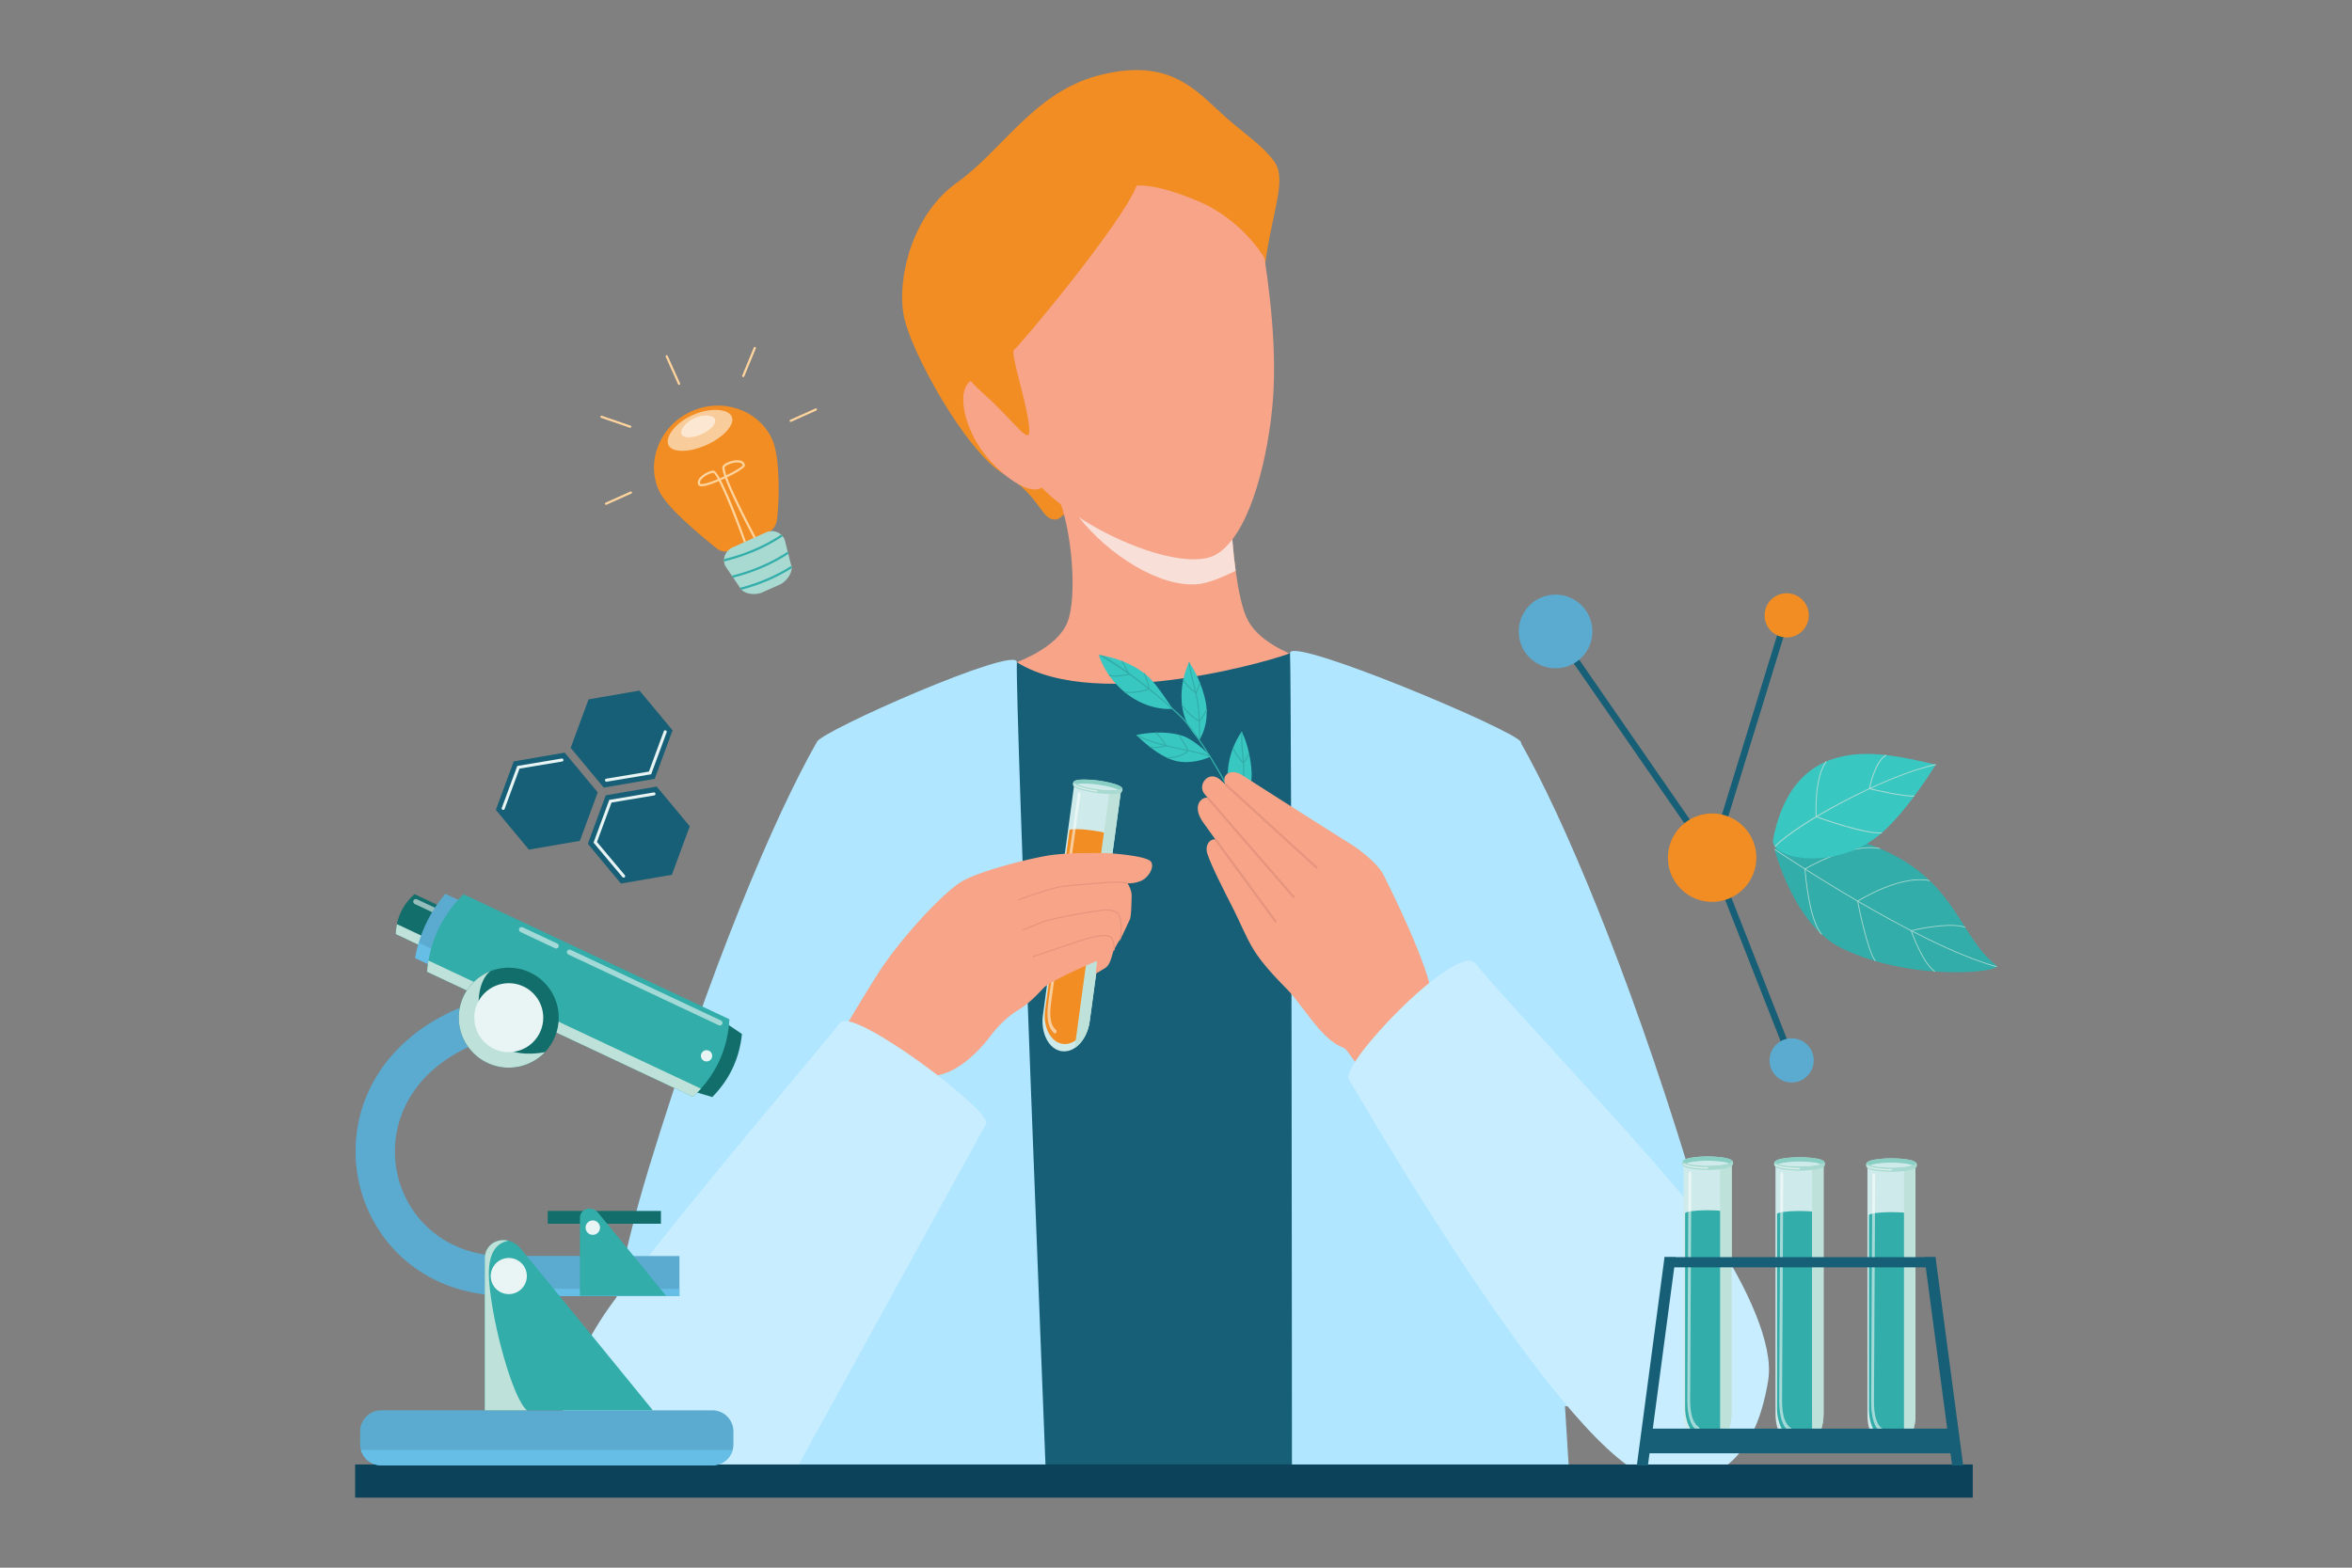 <?xml version="1.0" encoding="utf-8"?>
<svg xmlns="http://www.w3.org/2000/svg" viewBox="0 0 3300 2200">
  <rect x="0" y="0" width="3300" height="2200" fill="#808080" stroke="none"/>
  <defs>
    <style>.cls-2{fill:#f28d23}.cls-3{fill:#f7a489}.cls-19,.cls-8{mix-blend-mode:multiply}.cls-5{fill:#b0e6ff}.cls-6{fill:#175f76}.cls-7{fill:#cfeaea}.cls-8{fill:#bee2d9}.cls-12,.cls-9{fill:#fff}.cls-10{fill:#a8dad2}.cls-11{fill:#8acfc4}.cls-12{opacity:.55}.cls-13{fill:#39c7c2}.cls-14{fill:#32ada9}.cls-15{fill:#e5957e}.cls-16{fill:#c7edff}.cls-18{fill:#5babd0}.cls-19{fill:#66bee7}.cls-20{fill:#126e6b}.cls-21{fill:#e8f5f4}.cls-22{fill:#ffd49d}</style>
  </defs>
  <g style="isolation:isolate">
    <g data-name="Layer 1" id="Layer_1">
      <path class="cls-2" d="M1775.3 369.34c9.33-72.3 31.29-117.35 12.26-143.1s-43.7-38.62-81.24-74-76.32-69.75-165.83-46.15-134.55 105.13-197.84 150.19-83.65 134.09-75.09 184.51S1355 634 1408.89 665.57s51.82 69 75.37 62.72 291.04-358.95 291.04-358.95Z"/>
      <path class="cls-3" d="M1623.45 1052c-164.45 11.4-278.17-97.19-234.74-109.6s94.1-34.12 108.59-68.25 7.54-132-14.43-181.5c-15.32-34.56 105.11-35.4 183-28 37.48 3.53 65.09 9 63.07 13.46-4.12 9.25-2.42 70.37 4.75 122.89 3.6 26.34 8.59 50.51 14.92 64.91 23.27 53 117.9 68 142.72 82.46s-103.45 92.26-267.88 103.63Z"/>
      <path d="M1733.68 801c-19.92 9.93-38.32 17.13-51.88 18.65-53.76 5.95-126.89-41.39-167.9-93.57l152-61.43c37.48 3.53 65.09 9 63.07 13.46-4.16 9.21-2.46 70.33 4.71 122.89Z" style="mix-blend-mode:multiply;fill:#f8dfd7"/>
      <path class="cls-3" d="M1770.68 338.88c10.58 66.92 22.53 156.62 14 237.08S1750.3 754 1705.25 778.71s-178.08-27.89-243.52-94.4-142.68-237.08-119.08-332.56S1502.49 196.2 1585.1 196.2s175.38 78.12 185.58 142.68Z"/>
      <path class="cls-3" d="M1383.42 529.83c-46.94-4.26-34.33 56.86-11.8 93.33s69.73 74 90.11 61.15-31.11-150.19-78.31-154.48Z"/>
      <path class="cls-2" d="M1594.75 260.57c-19.31 51.49-165.2 226.11-171.64 230s14.83 64 20.29 103.67-15.79.45-64-42.25c-73.58-65.19-99-177.7-58.21-239.92S1502.49 168.31 1584 163s181.3 100.44 184.52 141.6 5.75 57.87 5.75 57.87-29.89-53.52-93.72-80.4c-61.13-25.79-85.8-21.5-85.8-21.5Z"/>
      <path class="cls-5" d="M1146.19 1041.16c-59.46 103.93-150.47 319-235.27 596.19S844.73 2066 844.73 2066h244.07l103.41-594.12ZM2133.12 1041.16c59.47 103.93 150.47 319 235.27 596.19s42.75 351.18 42.75 351.18l-220.44-15.59-103.6-501Z"/>
      <path class="cls-6" d="M1426.73 929.35c115.57 72.4 373.69-7.31 383.3-12.77s115.58 27.57 115.58 33.77 26.2 1115.65 26.2 1115.65h-575.52S1309 977 1314.73 970.83s103.51-46.83 112-41.48Z"/>
      <path class="cls-5" d="M1426.73 929.35C1424.37 990 1467.3 2066 1467.3 2066h-388.84s62.56-1009.86 67.73-1024.85 281.51-136.73 280.54-111.8Z"/>
      <path class="cls-7" d="m1572.93 1108.72-44 324.51c-2.28 16.77-10.56 30.62-21.09 37.49a26.25 26.25 0 0 1-18 4.48c-18.12-2.46-30-25.24-26.5-50.88l44-324.51q30.14-6.57 57.76 5.16 3.9 1.7 7.83 3.75Z"/>
      <path class="cls-2" d="M1531.84 1165.25c-17-2.3-31-2.36-31.27-.12l-34.23 252.22c-3.26 24 7.85 45.32 24.81 47.62 17 2.31 33.35-15.28 36.61-39.29l34.24-252.21c.31-2.24-13.2-5.92-30.16-8.22Z"/>
      <path class="cls-8" d="m1572.93 1108.72-44 324.51c-2.28 16.77-10.56 30.62-21.09 37.49l48.62-358.14 8.14-1c2.59 1.09 5.72-4.23 8.33-2.86Z"/>
      <path class="cls-9" d="M1572.41 1107.41c-2.73-3.15-15.65-7-31.48-9.13s-29.31-1.9-32.77.4a1.71 1.71 0 0 0-.86 1.13c-.44 3.31 13.88 8 32 10.45s33.17 1.77 33.62-1.54a1.66 1.66 0 0 0-.51-1.31Zm-31.85-6.36c14.16 1.93 24.22 4.93 28.45 7.12-6.64 1.07-17.38.91-29.32-.72s-22.34-4.32-28.46-7.12c4.66-.98 15.15-1.2 29.33.72Z"/>
      <path class="cls-10" d="M1511.24 1100.21c4.66-1 15.16-1.2 29.33.72s24.23 4.93 28.46 7.12c-4.64 1-15.16 1.21-29.38-.72s-24.31-4.95-28.51-7.14Zm63.38 6.12c-.87-2-3.56-3.86-10.09-6a157.12 157.12 0 0 0-46.9-6.37c-6.86.32-10 1.4-11.32 3.09a4.54 4.54 0 0 0-1 2.37c-.42 3 1.17 5.52 10.37 8.53a156.92 156.92 0 0 0 46.91 6.36c9.66-.44 11.86-2.41 12.27-5.45a4.59 4.59 0 0 0-.24-2.53Z"/>
      <path class="cls-11" d="M1574.61 1106.45a10 10 0 0 1-2.2 1 26.48 26.48 0 0 1-3.4.76c-4.23-2.19-14.29-5.19-28.45-7.12s-24.67-1.7-29.33-.72a25.72 25.72 0 0 1-3.07-1.65 9.58 9.58 0 0 1-1.86-1.5c1.36-1.69 4.46-2.77 11.31-3.09a157.24 157.24 0 0 1 46.91 6.37c6.48 2.09 9.22 3.95 10.09 5.95Z"/>
      <path class="cls-12" d="M1480 1450.28a1.41 1.41 0 0 1-.74-.33c-12.88-10.38-9.45-35.57-8.32-43.85v-.36c1-7.73 40.84-288.66 41.24-291.5.22-1.53 1.26-2.64 2.34-2.49 1.09.16 1.79 1.53 1.57 3.07-.4 2.84-40.18 283.75-41.23 291.45v.37c-1.11 8.15-4 29.8 6.63 38.41a3.32 3.32 0 0 1 .54 3.79 2.08 2.08 0 0 1-2.03 1.44ZM1536.82 1110.91c-8.37-1.13-26.14-4.91-29.85-9.11a1.16 1.16 0 0 1 0-1.3c.25-.41.67-.5.94-.19 3.6 4.08 24.17 8.37 31.55 9 .35.05.59.49.54 1s-.4.9-.77.87c-.69-.05-1.49-.18-2.41-.27Z"/>
      <path class="cls-13" d="M1645.17 994.64s-.47.06-1.34.13c-6.1.48-32.25 1.09-60.56-19.37-32.35-23.4-41.54-56.27-41.54-56.27 2.43.38 4.8.79 7.12 1.25 33.6 6.64 55.75 22 66.17 33.17 9.49 10.16 23.64 31.21 28.46 38.52ZM1683.9 1036.44c-.48.84-.78 1.28-.78 1.28s-.28-.21-.79-.63c-3.83-3.2-20.58-18.71-23.93-48.13a113.07 113.07 0 0 1 9.33-58.1c.38-.81.6-1.23.6-1.23.35.46.71.93 1 1.42 12.73 17.73 20.54 43.77 22.46 54.66 4.72 26.62-4.97 45.74-7.89 50.73ZM1698.74 1061.66l-1 .47c-4.93 2.26-27.26 11.47-49.91 5.2-21.74-6-44.95-27.59-51.52-34-1.18-1.16-1.82-1.82-1.82-1.82.08 0 .48-.12 1.16-.26 6.23-1.35 36-7.1 62.6 1.1 16.49 5.08 34.53 23.1 39.28 28.06.8.79 1.21 1.25 1.21 1.25Z"/>
      <path class="cls-14" d="m1767.36 1226.07-1.77.17c-4.06-42.06-29-94.47-49.28-131-22.71-41-48.39-77.67-59.16-88.1-3.72-3.61-8.22-7.77-13.32-12.35-11.47-10.26-26-22.55-41.93-34.93a598.42 598.42 0 0 0-60.17-40.71c2.43.38 4.8.79 7.12 1.25 34.27 21.06 70.69 50.38 94.63 71.69 5.77 5.13 10.79 9.8 14.9 13.77 10.87 10.52 36.71 47.35 59.5 88.51 20.32 36.68 45.4 89.33 49.48 131.7Z"/>
      <path class="cls-14" d="M1683.9 1036.44c-.48.84-.78 1.28-.78 1.28s-.28-.21-.79-.63c0-45-3.34-57.7-7.57-73.76a310 310 0 0 1-7-32.47l-.18-1.1.78-.13.79-.13c.08.52.16 1 .25 1.55a302.76 302.76 0 0 0 6.93 31.87c4.2 16.08 7.55 28.85 7.57 73.52ZM1698.74 1061.66l-1 .47c-9.78-3.62-22.61-6.33-36.17-9.21-21.26-4.49-45.26-9.58-65.26-19.61l-2.19-1.12.37-.7.36-.69c.27.15.54.28.8.43 20.07 10.39 44.57 15.59 66.22 20.17 13.3 2.81 25.86 5.47 35.66 9 .8.8 1.21 1.26 1.21 1.26ZM1582.34 947.53c1.24-.23 2-.4 2.17-.43l1-.23-10.51-19.53-1.39.75 9.52 17.67c-4.13.81-19.68 3.62-26.76 1.1l-.53 1.49c7.01 2.49 21.07.21 26.5-.82ZM1599.89 971.15c6.49-1.24 11.66-3 12.45-4 1.86-2.37-5.27-20.66-6.36-22.73l-1.4.74c2.19 4.16 7.24 19.36 6.49 21-1.23 1.28-21.51 6.85-33.33 4l-.37 1.54c6.31 1.59 15.25.82 22.52-.55Z"/>
      <path class="cls-14" d="m1678.17 973.64.43-.79a63.89 63.89 0 0 0 5.62-14.88l-1.55-.33a61.28 61.28 0 0 1-5 13.64c-2.78-2.1-12.67-9.94-16.82-17.75l-1.4.74c5 9.42 17.5 18.46 18 18.85ZM1682.9 1013.1l.41-.53c.36-.46 8.85-11.38 10.43-16.47l-1.51-.47c-1.3 4.2-8 13.13-9.75 15.42-2.91-1.71-16-9.87-23.4-22.49l-1.36.8c8.54 14.58 24.43 23.33 24.59 23.42Z"/>
      <path class="cls-13" d="M1740 1134.75c-.62.75-1 1.13-1 1.13s-.24-.25-.68-.75c-3.25-3.78-17.23-21.83-15.7-51.41a113.06 113.06 0 0 1 18.73-55.77c.51-.74.8-1.12.8-1.12.27.52.54 1 .79 1.57 9.65 19.59 13.08 46.55 13.19 57.61.27 26.99-12.43 44.3-16.13 48.74Z"/>
      <path class="cls-14" d="M1740 1134.75c-.62.75-1 1.13-1 1.13s-.24-.25-.68-.75c7.39-44.38 6.18-57.46 4.64-74a310.08 310.08 0 0 1-1.61-33.18v-1.12h1.65v1.56a303.32 303.32 0 0 0 1.6 32.58c1.5 16.58 2.7 29.71-4.6 73.78Z"/>
      <path class="cls-14" d="m1744.65 1071.86.55-.71a62.68 62.68 0 0 0 8-13.76l-1.47-.57a61.25 61.25 0 0 1-7.22 12.63c-2.39-2.54-10.86-11.89-13.67-20.28l-1.5.5c3.38 10.11 14.23 21.09 14.69 21.55ZM1742.84 1111.56l.49-.45c.44-.4 10.6-9.77 13-14.54l-1.41-.71c-2 3.93-10 11.64-12.15 13.61-2.59-2.16-14.17-12.36-19.39-26l-1.47.57c6 15.78 20.27 27 20.41 27.14ZM1627.21 1049.24a68.36 68.36 0 0 0 9.07-2.12l.94-.3-.5-.85c-.32-.53-7.73-13.1-15.24-18.5l-.93 1.28c6.14 4.42 12.44 14.19 14.28 17.15-3.4 1-14.87 3.9-21.35 1.41l-.57 1.48c4.02 1.54 9.6 1.21 14.3.45ZM1646.3 1063.51c10.78-1.74 17.86-5.66 20.11-8.23a3 3 0 0 0 .95-2.18c-.25-2.74-10.63-19.15-12.7-22.41l-1.34.84c4.73 7.43 12.3 19.9 12.46 21.72 0 .11-.09.45-.56 1-2.82 3.22-13.22 8-27.5 8.53l.06 1.58a69.72 69.72 0 0 0 8.52-.85Z"/>
      <path class="cls-5" d="M1810 916.58c2.36 60.66 2.68 1149.43 2.68 1149.43h388.85s-62.53-1009.86-67.71-1024.85S1809.06 891.65 1810 916.58Z"/>
      <path class="cls-3" d="M1131.56 1529.24c29.94-44.45 69.79-115.56 101.26-164.44s90.85-112.48 116.61-127.74 100.7-34.06 128-37.43 75-2.66 82.75-2 50.33 4.05 55 12-3.92 21.71-13.61 26.23a43.3 43.3 0 0 1-19.63 3.7s6 8.52 5.83 18.07-.63 29.07-2.54 32.8-11.56 25.33-13.71 28.12c-3.53 4.59-4.81 7.85-7.76 12.92-4.14 7.13-4.37 21.59-13.42 27.19s-13 7.73-13 7.73l2-18s-64.82 27.13-75.33 38.25-20.25 21.46-34.8 30.39-27.83 21.29-39.89 37.26-40 47.65-72.18 54.37c-9.54 2-67.09 91.52-67.09 91.52s-130.3-53.41-118.49-70.94Z"/>
      <path class="cls-15" d="M1582.37 1240.16a.76.76 0 0 1-.61.08c-.1 0-10.44-2.84-32.2-.71-6.57.65-13.67 1.17-21.19 1.73-17.76 1.32-36.13 2.69-48.46 5.72-17.34 4.26-50.21 16.43-50.54 16.55a.79.79 0 0 1-.55-1.48c.33-.12 33.28-12.32 50.71-16.6 12.46-3.06 30.9-4.43 48.72-5.76 7.51-.56 14.61-1.09 21.15-1.73 22.11-2.17 32.36.64 32.79.76a.79.79 0 0 1 .18 1.44ZM1572 1319.15a.83.83 0 0 1-.56.09.78.78 0 0 1-.62-.92c3.23-16.35.81-33.3-3.35-36.44-3.79-2.86-12-5.28-21.16-3.81l-1.89.29c-46.55 7.31-66 11.67-74.14 14.05-12.28 3.59-34.38 13.42-34.61 13.51a.78.78 0 1 1-.64-1.43c.23-.1 22.43-10 34.81-13.59 8.17-2.39 27.7-6.78 74.34-14.09l1.88-.3c9.58-1.54 18.31 1 22.36 4.11 4.61 3.48 7.34 20.84 3.95 38a.83.83 0 0 1-.37.53Z"/>
      <path class="cls-15" d="M1563.69 1333.61a.86.86 0 0 1-.43.11.79.79 0 0 1-.75-.82c0-.11.36-10.25-3.16-15.71-3.76-5.81-18.49-3-29.24-.45-9 2.18-34.53 10.86-55 17.83-11 3.75-20.53 7-25.46 8.53a.79.79 0 0 1-1-.52.8.8 0 0 1 .52-1c4.92-1.53 14.42-4.77 25.42-8.51 20.53-7 46.07-15.68 55.16-17.87 12.17-2.93 26.68-5.46 30.93 1.13 3.8 5.88 3.43 16.18 3.41 16.62a.78.78 0 0 1-.4.66Z"/>
      <path class="cls-3" d="M2006.5 1383.8c11.57 30.56 64.92 89.28 73.51 97.48s-113 110.21-122 95.59-62.48-98.58-71.71-106 120.2-87.07 120.2-87.07Z"/>
      <path class="cls-3" d="M2009 1399.74c-1.32-39-60.7-158.08-68.39-172.91s-32-34.14-46.33-42.87-135.91-86-152.12-96.56-36.83 1.79-14.75 24.6 115.28 111.26 117.6 119.14-52 61.1-57.69 54.63-73.5-97.45-78.17-105.07-20.25.62-15.25 17 25.79 56.88 35.9 76.6 18.27 41 29.55 59.1 28 36.16 47.3 55.73 44.86 64.85 71.84 78.24 46.09 12.38 81.89-10.36 49.39-34.62 48.62-57.27Z"/>
      <path class="cls-3" d="M1854.23 1223.83c-16.1-14.53-136.11-124.95-143.37-130.57-15.66-12.11-31 8.12-21.11 20.67 9.35 11.82 125.24 149.93 132.84 151.66s45.93-28.86 31.64-41.76Z"/>
      <path class="cls-3" d="M1827.82 1266.34c-16.5-20.93-125.58-144.95-133.47-146.77s-22.75 10.78-6.64 34 100.47 137.87 102.6 140.52c8.69 10.85 41.44-22.76 37.51-27.75Z"/>
      <path class="cls-15" d="M1782.18 1072.31h3.01v174.26h-3.01z" transform="rotate(-47.6 1783.784 1159.466)"/>
      <path class="cls-15" d="M1753.56 1096.93h3.01v185.46h-3.01z" transform="rotate(-40.9 1754.964 1189.628)"/>
      <path class="cls-15" d="M1746.24 1164.02h3.01v144.01h-3.01z" transform="rotate(-36.25 1747.549 1235.964)"/>
      <path class="cls-16" d="M1383.68 1577.09c-9.65 17.22-259 471-262.88 478.06H784.46c-3-55.28 6.18-137.72 83-237.77 120.29-156.71 275.41-336.59 311.59-382.45 17.67-22.43 214.34 124.82 204.63 142.16ZM2070.26 1352.26c29.13 38.46 285.9 308.1 333.21 380.63s85.51 153.68 77.44 203.95-35 160.3-156.85 139.34-418.54-540.45-431.61-561.66 153.46-194.42 177.81-162.26Z"/>
      <path d="M498.29 2055.15h2269.6v46.54H498.29z" style="fill:#0c435b"/>
      <path class="cls-6" d="m2509.5 1489.66-112.19-285.87 105.1-341.69 8.89 2.73-104.14 338.58 111 282.86-8.66 3.39z"/>
      <path class="cls-6" d="M2287.74 851.77h9.31v386.12h-9.31z" transform="rotate(-34.68 2292.197 1044.804)"/>
      <path class="cls-18" d="M505.31 2008.79v18a28.6 28.6 0 0 0 1.08 7.9 29.62 29.62 0 0 0 28.54 21.72h464.48a29.62 29.62 0 0 0 28.54-21.72 28.6 28.6 0 0 0 1.08-7.9v-18a29.62 29.62 0 0 0-29.62-29.62H534.93a29.62 29.62 0 0 0-29.62 29.62ZM711.57 1818.38h147.32v-55.25H711.57c-47.14 0-87.41-15.73-116.47-45.5-26.08-26.72-41-63.77-41-101.64 0-44.84 20-86.46 56.44-117.22 44.72-37.77 112.14-57.74 195-57.74h123.31v-55.24H805.49c-96.07 0-175.83 24.47-230.64 70.78-49 41.43-76 98-76 159.42-.04 98.11 74.53 202.39 212.72 202.39Z"/>
      <path class="cls-18" d="M701.44 1762.61h251.84v56.3H701.44z"/>
      <path class="cls-19" d="M506.39 2034.72a29.62 29.62 0 0 0 28.54 21.72h464.48a29.62 29.62 0 0 0 28.54-21.72ZM701.44 1808.65h251.84v10.25H701.44z"/>
      <path class="cls-14" d="M680.25 1765.73v213.44H916s-182.75-224.33-188-229.66a30.52 30.52 0 0 0-14.89-8.42c-15.95-3.73-32.86 6.41-32.86 24.64Z"/>
      <path class="cls-20" d="M768.51 1699.37h158.83v17.96H768.51z" transform="rotate(180 847.93 1708.345)"/>
      <path class="cls-14" d="M838.16 1700.74c-9.12-9.21-24.45-4.14-24.45 8.3v109.34h120.75s-93.61-114.92-96.3-117.64Z"/>
      <path class="cls-20" d="m623.41 1343 26.41-56.16-68.18-32.07q-19.7 17.61-24.75 42.1a87.34 87.34 0 0 0-1.66 14.07Z"/>
      <path class="cls-12" d="m585 1262 34.16 16.06a3.65 3.65 0 1 1-3.11 6.61l-34.16-16.06A3.65 3.65 0 0 1 585 1262Z"/>
      <path class="cls-8" d="m623.41 1343 5.72-12.16-72.24-34a87.34 87.34 0 0 0-1.66 14.07Z"/>
      <path class="cls-18" d="m652.43 1377.37 42.39-90.14-69.93-32.88a186.82 186.82 0 0 0-37.37 68.65 200.91 200.91 0 0 0-5 21.47Z"/>
      <path class="cls-19" d="m652.43 1377.37 9.18-19.51-74.09-34.86a200.91 200.91 0 0 0-5 21.47Z"/>
      <path class="cls-20" d="m999.38 1539.54-70.24-20.9 51-108.42L1041 1451q-5.2 51.6-41.62 88.54Z"/>
      <path class="cls-14" d="m650.25 1254.92 373.19 175.47q-3.39 56.5-40 97.37c-3.48 3.91-7.19 7.68-11.13 11.37l-373.19-175.47c.48-5.32 1.15-10.52 2.06-15.64q9.33-53.7 49.07-93.1Z"/>
      <path class="cls-8" d="m601.18 1348 382.26 179.74c-3.48 3.91-7.19 7.68-11.13 11.37l-373.19-175.45c.48-5.32 1.15-10.52 2.06-15.66Z"/>
      <path class="cls-21" d="M998.48 1485.05a7.91 7.91 0 1 1-3.79-10.53 7.92 7.92 0 0 1 3.79 10.53Z"/>
      <path class="cls-12" d="m800.61 1332.93 211 99.23a3.65 3.65 0 1 1-3.11 6.61l-211-99.23a3.65 3.65 0 0 1 3.11-6.61ZM733.39 1301.33l48.48 22.79a3.65 3.65 0 1 1-3.1 6.62l-48.49-22.8a3.65 3.65 0 0 1 3.11-6.61Z"/>
      <path class="cls-20" d="M643.68 1428.14a70.12 70.12 0 0 0 120.88 48.4 70.14 70.14 0 1 0-120.91-48.4Z"/>
      <circle class="cls-21" cx="713.83" cy="1790.75" r="25.37" transform="rotate(-14.19 713.776 1790.658)"/>
      <path class="cls-8" d="M643.68 1428.14a70.12 70.12 0 0 0 120.88 48.4C662 1495 657.74 1386 687.82 1363a70.13 70.13 0 0 0-44.14 65.14Z"/>
      <circle class="cls-21" cx="831.73" cy="1722.79" r="10.13"/>
      <circle class="cls-21" cx="713.83" cy="1428.14" r="48.39" transform="rotate(-45 713.823 1428.135)"/>
      <path class="cls-8" d="M680.25 1765.73v213.44h59c-19.75-16.59-48.57-120.72-53-181.67-3.85-52.93 22.39-54.68 26.91-56.41-16-3.73-32.91 6.41-32.91 24.64Z"/>
      <circle class="cls-2" cx="2402.23" cy="1203.6" r="62.05" transform="rotate(-45 2402.23 1203.604)"/>
      <circle class="cls-2" cx="2506.85" cy="863.46" r="31.02" transform="rotate(-22.45 2507.083 863.508)"/>
      <circle class="cls-18" cx="2513.83" cy="1487.97" r="31.02" transform="rotate(-7.12 2514.864 1488.471)"/>
      <circle class="cls-18" cx="2182.55" cy="886.07" r="51.71" transform="rotate(-12.64 2182.905 886.164)"/>
      <path class="cls-6" d="m849.89 1116.1-25.09 68.06 46.39 55.76 71.49-12.3 25.1-68.06-46.4-55.76-71.49 12.3zM720.78 1068.49l-25.1 68.06 46.4 55.76 71.49-12.29 25.09-68.07-46.39-55.76-71.49 12.3z"/>
      <path class="cls-21" d="M705.32 1136.46a2.13 2.13 0 0 1-1.25-2.72l21.69-58.82 62.33-10.43a2.11 2.11 0 0 1 .7 4.17l-59.92 10-20.87 56.55a2.12 2.12 0 0 1-2.68 1.25ZM874.29 1231.52a2.08 2.08 0 0 1-.88-.63l-40.65-48.39 22.11-60 62.34-10.42a2.11 2.11 0 0 1 2.43 1.73 2.13 2.13 0 0 1-1.74 2.44l-59.91 10-20.42 55.37 39.07 46.52a2.11 2.11 0 0 1-2.35 3.34Z"/>
      <path class="cls-6" d="m825.79 981.43-25.1 68.06 46.4 55.77 71.49-12.3 25.09-68.06-46.39-55.77-71.49 12.3z"/>
      <path class="cls-21" d="M850.19 1096.85a2.11 2.11 0 0 1 .38-4.06l59.91-10 20.84-56.53a2.11 2.11 0 0 1 4 1.46l-21.69 58.83-62.37 10.45a1.94 1.94 0 0 1-1.07-.15Z"/>
      <path class="cls-14" d="M2801 1354.79c11.45 8.84-116.6 24.59-216.84-24-67.91-32.92-94.38-139.09-94.38-139.09s59.58-42.48 157.47 3.42S2750.63 1316 2801 1354.79Z"/>
      <path class="cls-10" d="m2489.42 1192.15.62-.93c2 1.33 197.89 133.78 311.67 164.84l-.29 1.08c-113.96-31.14-310.04-163.66-312-164.99Z"/>
      <path class="cls-10" d="m2680.74 1305.66.6-.15c2.16-.53 53.29-12.79 76.15-4.7l-.38 1c-21.23-7.51-69 3.22-74.9 4.59 1.89 5.31 16.52 45.09 32.77 56.47l-.64.92c-17.63-12.35-32.76-55.76-33.4-57.6ZM2605.75 1264.48l.31-.21c.59-.38 59.18-37.76 101.53-28.94l-.23 1.1c-40.29-8.4-95.65 25.62-100.37 28.58 1.09 5.53 13.92 70 24.87 83.44l-.87.7c-11.56-14.24-24.62-81.45-25.17-84.3ZM2531.85 1219.23l.29-.18c.63-.37 63.3-37.57 105.64-28.75l-.23 1.1c-40.43-8.43-99.81 25.67-104.54 28.44.42 5.41 5.93 72 23.46 91.16l-.83.76c-18.45-20.13-23.56-89.26-23.77-92.19Z"/>
      <path class="cls-13" d="M2716 1073c-60.69-12.94-196.36-55.81-228.17 104.52-5.9 29.7 91.14 45.35 152.5-8.69C2677.79 1135.8 2716 1073 2716 1073Z"/>
      <path class="cls-10" d="M2489.85 1187.67c30.78-33.27 157.36-100.94 226-115.36l.28 1.34c-73.21 15.37-197.43 84.85-225.27 114.94Z"/>
      <path class="cls-10" d="m2622.21 1107.18.11-.63c.28-1.52 6.94-37.28 23.6-47.54l.72 1.16c-15 9.22-21.88 41.1-22.86 46 5.39 1.33 43.89 10.62 62 10.37v1.37c-19.63.27-62.59-10.46-63-10.57ZM2547.54 1146.06c-.17-3-2.84-55.19 14.29-77.91l1.09.82c-16.43 21.78-14.31 71.46-14 76.7 5.77 2.08 68.33 24.42 91.37 22.46l.11 1.36c-24.34 2.07-89.6-21.68-92.37-22.69l-.41-.16v-.44Z"/>
      <path class="cls-7" d="M2429.58 1632.45v350.6c0 18.12-6.46 34-16.14 42.81-5.11 4.66-11.12 7.34-17.56 7.34-18.61 0-33.7-22.45-33.7-50.15v-350.6q29.49-11.33 59-2.84c2.82.81 5.58 1.76 8.4 2.84Z"/>
      <path class="cls-14" d="M2395.88 1698.34c-17.43 0-31.55 2-31.55 4.37v272.5c0 25.93 14.12 47 31.54 47s31.55-21 31.55-47v-272.5c.01-2.42-14.12-4.37-31.54-4.37Z"/>
      <path class="cls-8" d="M2429.58 1632.45v350.6c0 18.12-6.46 34-16.14 42.81v-386.94l8.07-2.27c2.82.81 5.25-5.28 8.07-4.2Z"/>
      <path class="cls-9" d="M2428.87 1631.13c-3.18-2.94-16.74-5.15-33-5.15s-29.82 2.21-33 5.15a1.85 1.85 0 0 0-.71 1.32c0 3.57 15.09 6.47 33.71 6.47s33.7-2.9 33.7-6.47a1.81 1.81 0 0 0-.7-1.32Zm-33-2.15c14.55 0 25.11 1.74 29.67 3.45-6.55 2.09-17.4 3.46-29.67 3.46s-23.12-1.37-29.68-3.46c4.58-1.71 15.13-3.43 29.69-3.43Z"/>
      <path class="cls-10" d="M2366.2 1632.3c4.57-1.71 15.12-3.45 29.68-3.45s25.11 1.74 29.67 3.45h.06c-4.54 1.72-15.13 3.47-29.73 3.47s-25.19-1.75-29.73-3.47Zm64.76-2.63c-1.15-2-4.12-3.58-11-4.9a151.31 151.31 0 0 0-48.18 0c-6.87 1.32-9.84 2.91-11 4.9a5.08 5.08 0 0 0-.64 2.65c0 3.28 1.94 5.69 11.63 7.56a152.09 152.09 0 0 0 48.18 0c9.68-1.87 11.63-4.28 11.63-7.56a5.08 5.08 0 0 0-.58-2.65Z"/>
      <path class="cls-11" d="M2431 1629.8a9.82 9.82 0 0 1-2.09 1.33 25.06 25.06 0 0 1-3.32 1.3c-4.56-1.71-15.12-3.45-29.67-3.45s-25.11 1.74-29.68 3.45a25.62 25.62 0 0 1-3.32-1.3 9.72 9.72 0 0 1-2.08-1.33c1.15-2 4.12-3.58 11-4.91a152.09 152.09 0 0 1 48.18 0c6.82 1.33 9.79 2.92 10.98 4.91Z"/>
      <path class="cls-12" d="M2382.57 2008.19a1.51 1.51 0 0 1-.79-.24c-14.41-9.16-14.4-36.38-14.39-45.33v-.39c0-8.35 1.66-312.11 1.68-315.18 0-1.65.91-3 2-3 1.11 0 2 1.37 2 3 0 3.07-1.68 306.81-1.68 315.13v.39c0 8.81 0 32.2 11.95 39.8a3.68 3.68 0 0 1 1.06 3.94c-.3 1.19-1.04 1.88-1.83 1.88ZM2393.46 1640c-8.59 0-27-1.45-31.36-5.37a1.34 1.34 0 0 1-.22-1.38c.19-.47.61-.62.92-.33 4.2 3.8 25.53 5.4 33.06 5 .36 0 .66.43.67 1s-.28 1-.65 1c-.65.08-1.48.08-2.42.08Z"/>
      <path class="cls-7" d="M2558.55 1633.52v350.59c0 18.13-6.46 34-16.13 42.82-5.12 4.66-11.13 7.34-17.57 7.34-18.61 0-33.7-22.46-33.7-50.16v-350.59q29.47-11.32 58.95-2.85 4.23 1.22 8.45 2.85Z"/>
      <path class="cls-14" d="M2524.85 1699.4c-17.42 0-31.55 2-31.55 4.38v272.49c0 25.93 14.12 47 31.55 47s31.55-21 31.55-47v-272.49c0-2.42-14.12-4.38-31.55-4.38Z"/>
      <path class="cls-8" d="M2558.55 1633.52v350.59c0 18.13-6.46 34-16.13 42.82V1640l8.06-2.27c2.82.8 5.26-5.3 8.07-4.21Z"/>
      <path class="cls-9" d="M2557.85 1632.19c-3.18-2.94-16.74-5.15-33-5.15s-29.82 2.21-33 5.15a1.85 1.85 0 0 0-.7 1.33c0 3.57 15.09 6.47 33.7 6.47s33.7-2.9 33.7-6.47a1.85 1.85 0 0 0-.7-1.33Zm-33-2.15c14.55 0 25.11 1.74 29.68 3.46-6.56 2.09-17.41 3.46-29.68 3.46s-23.12-1.37-29.68-3.46c4.57-1.72 15.13-3.5 29.68-3.5Z"/>
      <path class="cls-10" d="M2495.17 1633.37c4.57-1.71 15.13-3.46 29.68-3.46s25.11 1.75 29.68 3.46c-4.54 1.72-15.12 3.47-29.73 3.47s-25.19-1.75-29.73-3.47Zm64.76-2.64c-1.15-2-4.12-3.58-11-4.9a152.09 152.09 0 0 0-48.18 0c-6.87 1.32-9.84 2.91-11 4.9a5.14 5.14 0 0 0-.64 2.66c0 3.28 1.94 5.69 11.63 7.55a152.09 152.09 0 0 0 48.18 0c9.69-1.86 11.63-4.27 11.63-7.55a5.14 5.14 0 0 0-.62-2.66Z"/>
      <path class="cls-11" d="M2559.93 1630.86a9.72 9.72 0 0 1-2.08 1.33 26.14 26.14 0 0 1-3.32 1.31c-4.57-1.72-15.13-3.46-29.68-3.46s-25.11 1.74-29.68 3.46a26.14 26.14 0 0 1-3.32-1.31 9.72 9.72 0 0 1-2.08-1.33c1.15-2 4.12-3.58 11-4.9a152.09 152.09 0 0 1 48.18 0c6.86 1.32 9.83 2.91 10.98 4.9Z"/>
      <path class="cls-12" d="M2511.55 2009.25a1.38 1.38 0 0 1-.79-.24c-14.42-9.16-14.41-36.38-14.4-45.32v-.39c0-8.35 1.66-312.11 1.68-315.18 0-1.65.91-3 2-3 1.12 0 2 1.37 2 3 0 3.06-1.68 306.8-1.68 315.13v.39c0 8.81 0 32.2 12 39.8a3.67 3.67 0 0 1 1.06 3.94c-.34 1.19-1.09 1.87-1.87 1.87ZM2522.43 1641c-8.59 0-27-1.44-31.35-5.37a1.3 1.3 0 0 1-.23-1.37c.2-.47.61-.62.93-.33 4.19 3.8 25.52 5.39 33 5 .36 0 .66.43.68 1s-.28 1-.65 1c-.61.07-1.43.07-2.38.07Z"/>
      <path class="cls-7" d="M2687.53 1635.08v350.6c0 18.13-6.47 34-16.14 42.81-5.12 4.67-11.13 7.35-17.56 7.35-18.61 0-33.7-22.46-33.7-50.16v-350.6q29.48-11.31 59-2.84 4.17 1.22 8.4 2.84Z"/>
      <path class="cls-14" d="M2653.82 1701c-17.42 0-31.55 2-31.55 4.37v272.5c0 25.93 14.13 47 31.55 47s31.54-21 31.54-47v-272.5c.01-2.44-14.11-4.37-31.54-4.37Z"/>
      <path class="cls-8" d="M2687.53 1635.08v350.6c0 18.13-6.47 34-16.14 42.81v-386.93l8.07-2.27c2.81.81 5.25-5.29 8.07-4.21Z"/>
      <path class="cls-9" d="M2686.82 1633.76c-3.18-2.94-16.74-5.15-33-5.15s-29.82 2.21-33 5.15a1.81 1.81 0 0 0-.71 1.32c0 3.58 15.09 6.48 33.71 6.48s33.7-2.9 33.7-6.48a1.85 1.85 0 0 0-.7-1.32Zm-33-2.15c14.55 0 25.1 1.74 29.67 3.45-6.56 2.1-17.4 3.47-29.67 3.47s-23.13-1.37-29.68-3.47c4.57-1.71 15.13-3.45 29.69-3.45Z"/>
      <path class="cls-10" d="M2624.15 1634.94c4.56-1.72 15.12-3.46 29.68-3.46s25.1 1.74 29.67 3.46h.05c-4.54 1.72-15.12 3.47-29.72 3.47s-25.2-1.75-29.74-3.47Zm64.75-2.64c-1.15-2-4.12-3.58-11-4.9a152 152 0 0 0-48.17 0c-6.88 1.32-9.85 2.91-11 4.9a5.09 5.09 0 0 0-.64 2.66c0 3.28 2 5.69 11.64 7.55a152 152 0 0 0 48.17 0c9.69-1.86 11.63-4.27 11.63-7.55a5.09 5.09 0 0 0-.63-2.66Z"/>
      <path class="cls-11" d="M2688.9 1632.43a9.72 9.72 0 0 1-2.08 1.33 25.62 25.62 0 0 1-3.32 1.3c-4.57-1.71-15.12-3.45-29.67-3.45s-25.12 1.74-29.68 3.45a25.06 25.06 0 0 1-3.32-1.3 10.08 10.08 0 0 1-2.09-1.33c1.15-2 4.12-3.58 11-4.9a152 152 0 0 1 48.17 0c6.87 1.32 9.84 2.91 10.99 4.9Z"/>
      <path class="cls-12" d="M2640.52 2010.82a1.51 1.51 0 0 1-.79-.24c-14.41-9.16-14.4-36.38-14.4-45.32v-.4c0-8.34 1.66-312.11 1.68-315.17 0-1.65.91-3 2-3 1.11 0 2 1.37 2 3 0 3.06-1.68 306.8-1.68 315.12v.4c0 8.81 0 32.2 11.94 39.8a3.68 3.68 0 0 1 1.07 3.94c-.29 1.19-1.04 1.87-1.82 1.87ZM2651.4 1642.61c-8.59 0-27-1.45-31.35-5.37a1.28 1.28 0 0 1-.22-1.37c.19-.47.6-.63.92-.34 4.19 3.81 25.52 5.4 33.05 5 .36 0 .66.42.67 1s-.28 1-.65 1c-.65.06-1.47.08-2.42.08Z"/>
      <path class="cls-6" d="M2306.48 2004.85h436.73v34.61h-436.73zM2335.44 1764.2h380.18v14.32h-380.18z"/>
      <path class="cls-6" d="M2312.12 2056.58h-15.54l38.85-292.39h15.55l-38.86 292.39zM2754.47 2056.58h-15.54l-38.86-292.39h15.55l38.85 292.39z"/>
      <path class="cls-2" d="M1083.61 617c10.65 23.73 10.29 81.23 6.63 111.94-2.2 18.4-19.3 22-38.23 30.54-19.19 8.62-32.21 21.54-46.82 9.83-22.8-18.28-70.12-57.37-80.67-80.86-18.73-41.7 1.7-91.5 45.63-111.23s94.73-1.89 113.46 39.78Z"/>
      <path class="cls-10" d="M1110.72 797.43c-.18 9-8.5 19.3-16.6 22.93l-24.63 11c-8.53 3.84-22.74 2.94-29.23-3.82a12.2 12.2 0 0 1-2-2.67 5.1 5.1 0 0 1-.4-.77l-9.19-13.53-1.86-2.73-9.21-13.53a19.7 19.7 0 0 1-1.65-6.51 19.36 19.36 0 0 1 0-3.23 19.61 19.61 0 0 1 11.45-16.13l47.5-21.35a19.66 19.66 0 0 1 21 3.17 16.68 16.68 0 0 1 2.18 2.26 19.3 19.3 0 0 1 2.76 4.41l4.34 17.22.81 3.16 3.66 14.52a13.42 13.42 0 0 1 .71 2.11 12.72 12.72 0 0 1 .36 3.49Z"/>
      <path class="cls-12" d="M1026.66 584.54c4.95 11-10.92 28.9-35.45 39.92s-48.43 11-53.39 0 9.18-30.84 33.68-41.86 50.2-9.09 55.16 1.94Z"/>
      <path class="cls-12" d="M1003.13 588.24c2.62 5.82-5.76 15.26-18.72 21.08s-25.58 5.81-28.2 0 5.45-16.75 18.4-22.57 25.91-4.34 28.52 1.49Z"/>
      <path class="cls-22" d="M1109.48 592.07a1.55 1.55 0 0 1-.64-3l35.25-15.83a1.55 1.55 0 0 1 1.27 2.83l-35.25 15.83a1.6 1.6 0 0 1-.63.17ZM850.36 708.44a1.55 1.55 0 0 1-.64-3l34.77-15.62a1.55 1.55 0 1 1 1.28 2.83L851 708.3a1.41 1.41 0 0 1-.64.14ZM884.24 600.35a1.81 1.81 0 0 1-.51-.08l-40.28-13.88a1.55 1.55 0 1 1 1-2.93l40.29 13.87a1.55 1.55 0 0 1-.5 3ZM1042.82 529.13a1.52 1.52 0 0 1-.59-.12 1.57 1.57 0 0 1-.85-2l16.19-39.23a1.55 1.55 0 1 1 2.87 1.18l-16.19 39.24a1.54 1.54 0 0 1-1.43.93ZM952.79 540.14a1.56 1.56 0 0 1-1.42-.91L934 500.64a1.55 1.55 0 1 1 2.83-1.27L954.2 538a1.54 1.54 0 0 1-1.41 2.18ZM1043.73 761.05c-12.12-33.66-26.15-68.51-35.08-86-8 3.36-15.37 6-19.84 6.85-2 .39-8.16 1.59-9.37-2.2-.84-2.64-.25-5.48 1.71-8.22 4.53-6.34 15.5-11 19.71-11.06 2.25 0 5.34 4.13 9.08 10.84 2.13-.94 4.28-1.92 6.39-2.92-1.74-5.08-2.79-9.23-2.86-12-.14-5.44 11.68-10 19.72-10.42 7.19-.39 11.52 2.24 11.91 7.16.26 3.26-11.65 10.38-25 16.76 10.36 28.41 39.81 83.1 40.16 83.77l-2.73 1.47c-1.45-2.7-29.72-55.22-40.22-83.92-2 .92-4 1.82-6 2.69 12.14 23 29.07 68.9 35.28 86.14Zm-42.86-97.56c-3.42.08-13.33 4.36-17.2 9.77-1.38 1.93-1.81 3.77-1.27 5.47.07.22.61.46 1.66.52 4.56.21 13.58-2.79 23.22-6.87-2.88-5.38-5.11-8.6-6.41-8.89Zm33.64-14.49h-1.16c-8.4.44-16.84 5-16.78 7.24.06 2.43 1 6.13 2.54 10.71 11.61-5.65 21.66-11.59 22.88-13.84-.42-3.44-4.45-4.11-7.48-4.11Z"/>
      <path class="cls-14" d="M1098.13 752.57c-23.83 15.95-51.44 27.8-82.13 35.28a19.36 19.36 0 0 1 0-3.23c29.82-7.29 56.69-18.86 79.92-34.31a16.68 16.68 0 0 1 2.21 2.26ZM1106 777.36c-22.65 14.8-48.59 26-77.32 33.26l-1.86-2.73c29.2-7.26 55.54-18.62 78.37-33.69ZM1110.72 797.43a252.93 252.93 0 0 1-70.46 30.16 12.2 12.2 0 0 1-2-2.67c26.62-7 50.85-17.34 72.1-30.93a12.72 12.72 0 0 1 .36 3.44Z"/>
    </g>
  </g>
</svg>